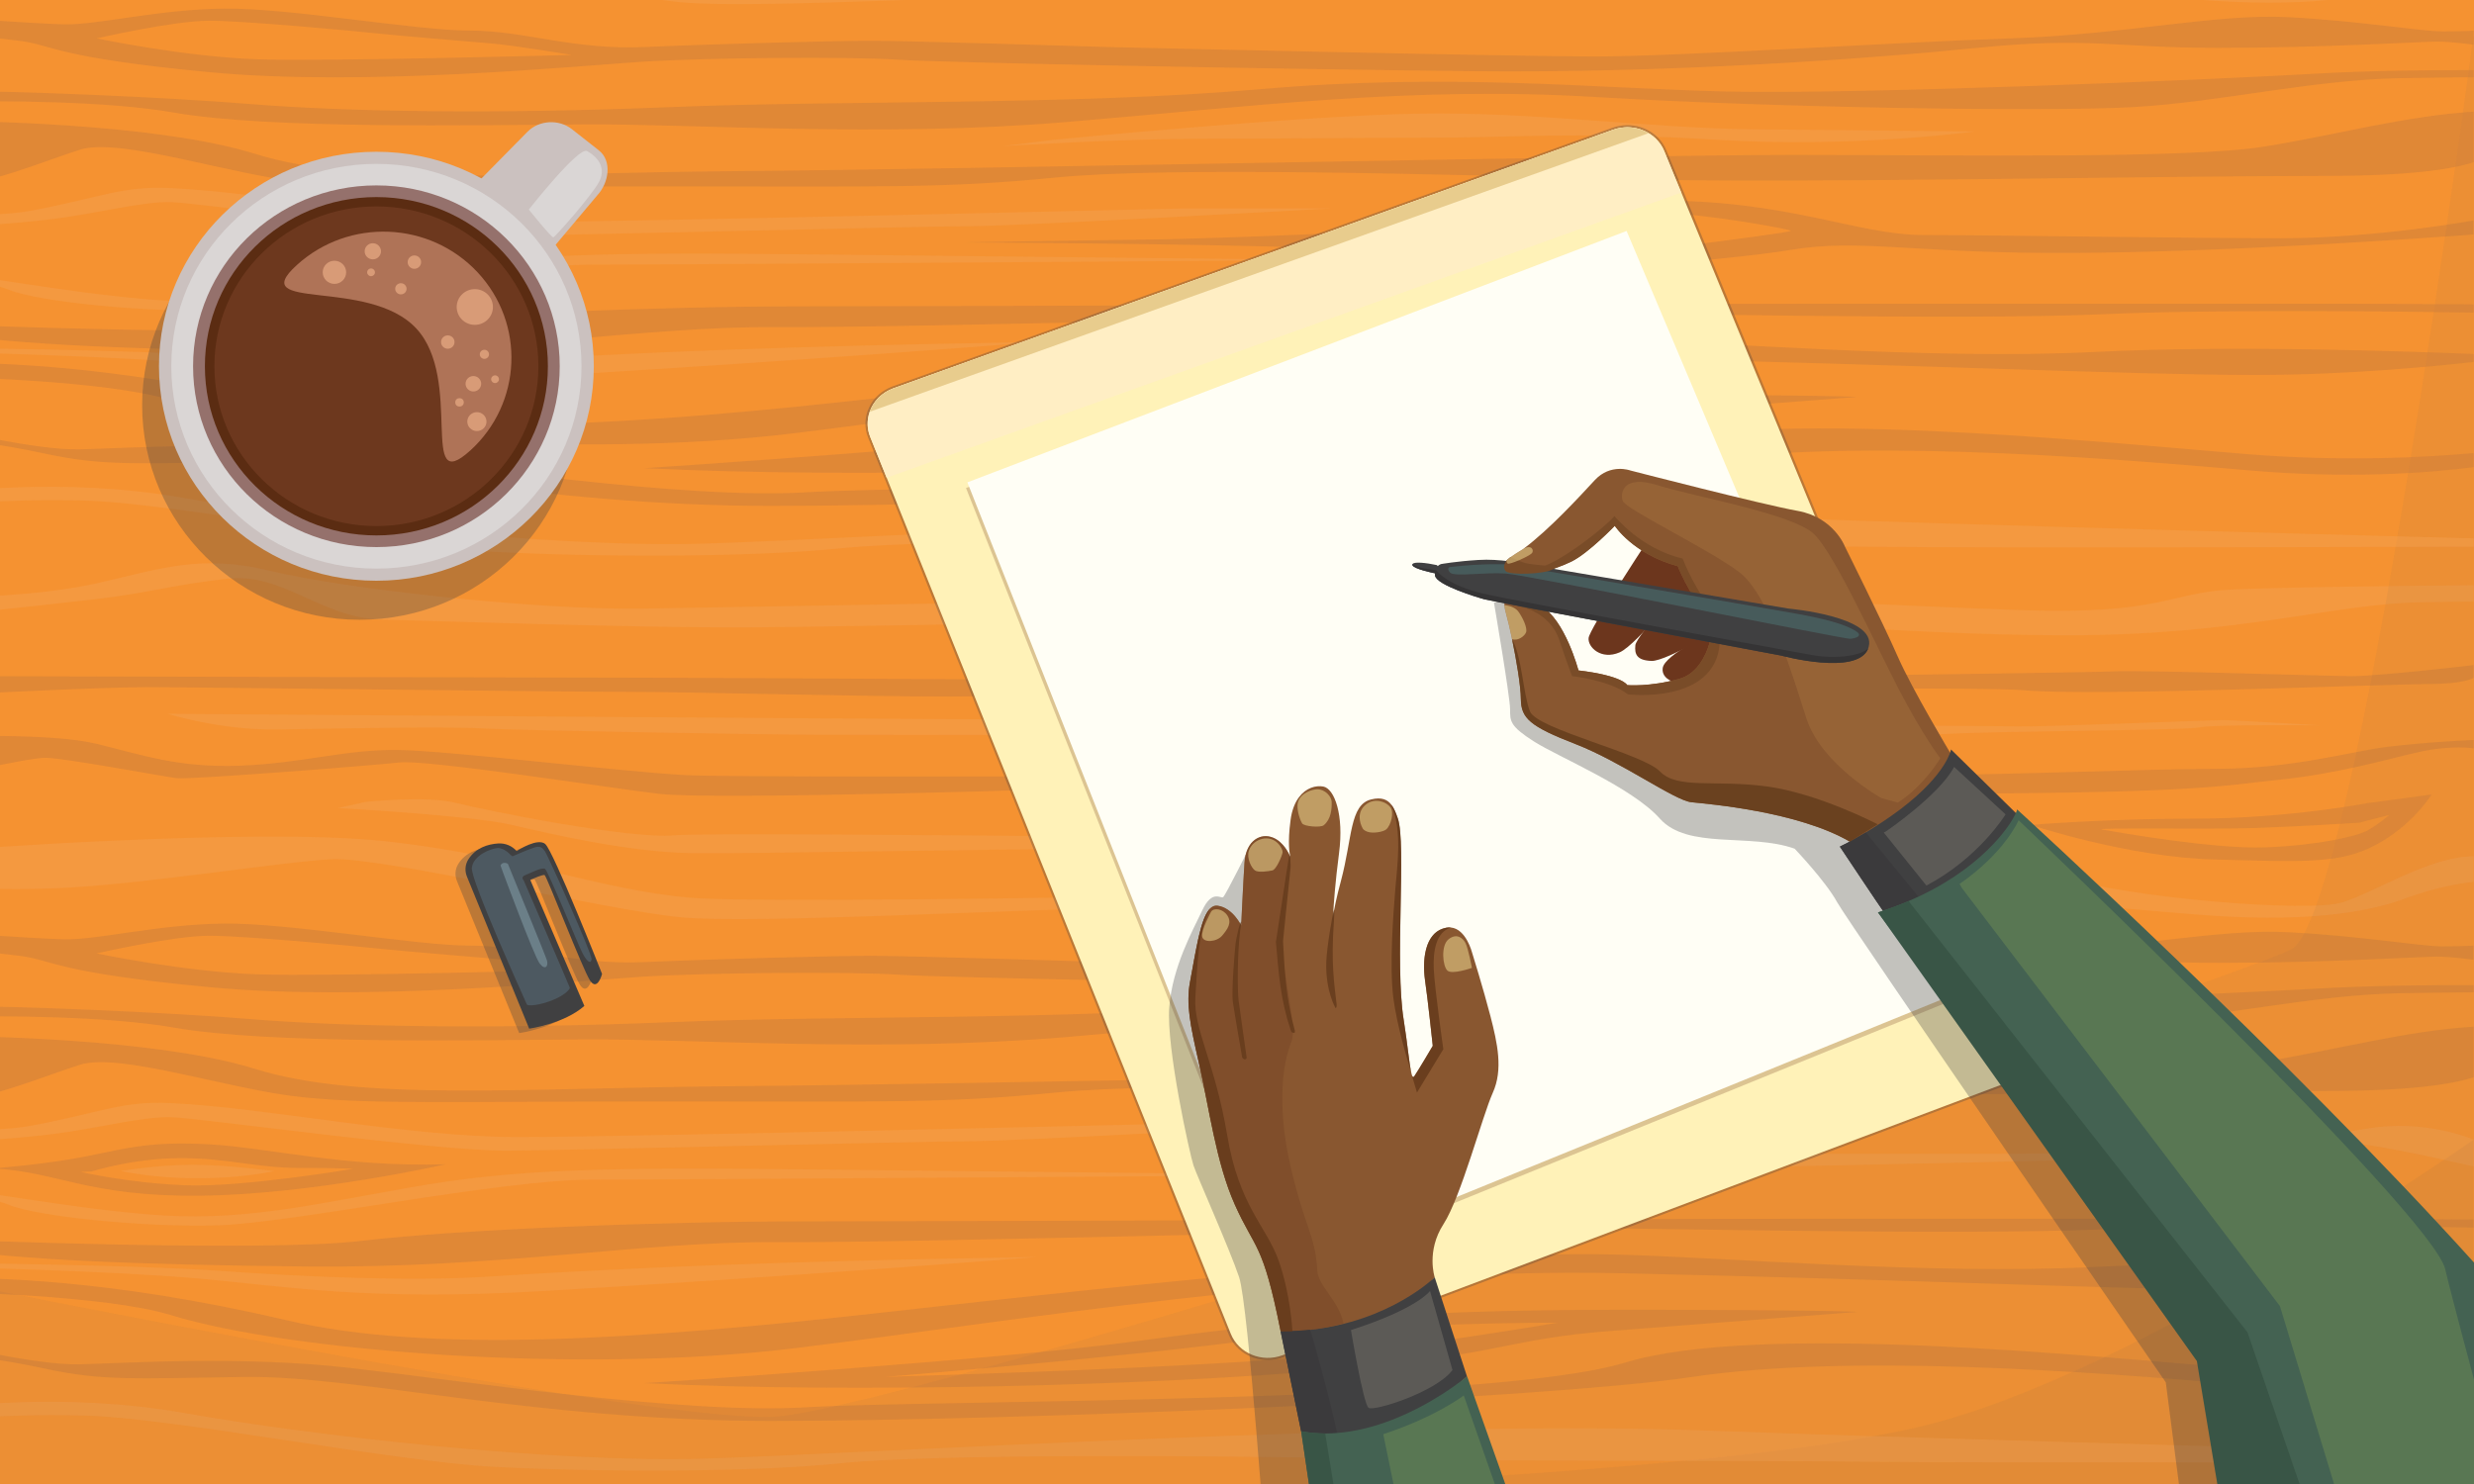 <?xml version="1.0" encoding="UTF-8"?><svg xmlns="http://www.w3.org/2000/svg" xmlns:xlink="http://www.w3.org/1999/xlink" height="300" width="500" viewBox="0 0 500 300"><defs><style>.cls-1{fill:none;}.cls-2{clip-path:url(#clippath);}.cls-3{fill:#f59231;}.cls-4{fill:#6a411f;}.cls-5{fill:#e8cc8d;}.cls-6{fill:#ffeec4;}.cls-7{fill:#fff2b8;}.cls-8{fill:#fffef5;}.cls-9{fill:#6c361d;}.cls-10{fill:#6b7f88;}.cls-11{fill:#6d381e;}.cls-12{fill:#af7357;}.cls-13{fill:#cbc1bf;}.cls-14{fill:#dad6d5;}.cls-15{fill:#d89b77;}.cls-16,.cls-17{fill:#404041;}.cls-18{fill:#446252;}.cls-19{fill:#95716c;}.cls-20{fill:#895730;}.cls-21{fill:#597753;}.cls-22{fill:#5b2c12;}.cls-23{fill:#475b5b;}.cls-24{fill:#395546;}.cls-25{fill:#3b3a3c;}.cls-26{fill:#353435;}.cls-27,.cls-28{fill:#63391a;}.cls-29{fill:#794c28;}.cls-30{fill:#4d5961;}.cls-31{fill:#fff4d1;opacity:.15;}.cls-31,.cls-32{mix-blend-mode:soft-light;}.cls-32{fill:#f2de94;opacity:.52;}.cls-17{opacity:.31;}.cls-17,.cls-33,.cls-34{mix-blend-mode:multiply;}.cls-33{fill:#ac855d;opacity:.42;}.cls-35,.cls-28{opacity:.8;}.cls-36{opacity:.7;}.cls-34{fill:#5e5f61;opacity:.09;}.cls-37{isolation:isolate;}.cls-38{fill:#7b4a27;opacity:.59;}.cls-39{fill:#f3a65c;}.cls-39,.cls-40{opacity:.49;}.cls-40{fill:#ba7440;}.cls-41{fill:#a6713d;opacity:.46;}</style><clipPath id="clippath"><rect class="cls-1" width="500" height="300"/></clipPath></defs><g class="cls-37"><g id="Mask"><g class="cls-2"><rect class="cls-3" x="-10.31" y="-15.86" width="511.17" height="317.71"/><g class="cls-36"><path class="cls-39" d="m33.88,144.3s145.37,1.06,156.26,1.06,214.14,1.48,219.58,1.48,37.45-1.27,39.49-1.27,19.75,1.06,19.75,1.06c0,0-21.79-.21-24.51.42-2.72.64-40.32.71-50.63,1.31-10.31.6-218.66.17-228.53.17s-60.26-.85-67.75-1.27c-7.49-.42-29.28,0-41.19.21-11.92.21-22.47-3.18-22.47-3.18Z"/><path class="cls-40" d="m-10.72,136.68s127.66.32,140.94.32,85.04.45,120.51.64c35.47.18,169.54-1.59,176.18-1.91,6.64-.32,42.9.95,48.51.95s24.51-2.22,24.51-2.22v2.54s-1.53,1.27-9.19,1.27-67.92,2.54-81.7,1.27c-13.79-1.27-197.62,1.27-217.03,1.27s-52.09-.95-65.36-.95-87.32-.95-97.02-.95-40.34,1.59-40.34,1.59v-3.81Z"/><path class="cls-39" d="m74.05,162.09s12.26-1.27,18.04.21c5.79,1.48,35.07,7.41,44.26,6.56,9.19-.85,177.37,1.27,177.37,1.27,0,0-60.26,1.48-88.51,1.48s-73.53,1.06-85.79.85c-12.26-.21-27.92-3.81-36.09-5.72-8.17-1.91-35.06-3.39-35.06-3.39l5.79-1.27Z"/><path class="cls-40" d="m-10.72,148.91s20.94-.79,30.13,1.43c9.19,2.22,16.6,4.92,29.11,4.45,12.51-.48,21.45-3.34,31.92-3.18,10.47.16,44.17,4.29,57.96,5.08,13.79.79,216.08-.32,238.26,0,22.18.32,55.88-1.27,71.2-1.27s27.06-3.49,34.72-4.45c7.66-.95,17.36-1.38,17.36-1.38v1.69s-4.43-.74-11.06.74c-6.64,1.48-16,4.34-28.26,5.61-12.26,1.27-16.34,2.86-80.17,2.86s-136.35-2.22-149.62-1.59c-13.28.64-86.81,2.86-97.54,1.59-10.72-1.27-46.98-6.99-52.6-6.35-5.62.64-42.38,3.49-44.94,3.18s-22.98-4.13-26.55-4.13-19.92,3.81-19.92,3.81v-8.1Z"/><path class="cls-40" d="m460.78,48.16c-19.4,0-57.87-.64-71.82-.64s-27.25-7.19-55.15-6.99c-27.92.22-33.38,4.03-48.35,5.51-14.97,1.47-49.7,2.33-49.7,2.33,0,0-44.94.64-40.18.64s65.36.42,75.92,1.49c10.54,1.05,19.73,3.6,27.9,4.45,8.17.84,48.7-2.12,62.65-4.45,13.95-2.34,25.19.84,57.19.64,32.01-.22,69.8-2.97,75.92-3.39,2.17-.14,3.7-.27,4.76-.37v-2.81s-19.75,3.6-39.16,3.6Zm-121.54,1.7c-12.26,1.59-32.17,2.74-35.56,2.54-3.41-.22-19.08-3.29-19.08-3.29,0,0,14.14-2.22,19.24-2.86,5.11-.64,27.23-2.96,33.36-3.06,6.13-.11,25.21,3.18,24.7,3.49s-10.4,1.59-22.65,3.18Z"/><path class="cls-39" d="m450.4,119.21c9.64-.52,39.24-.83,49.53-.91v3.33c-2.25,0-5.64.04-10.72.13-17.87.32-36.26,6.67-71.49,6.67s-78.13-4.45-93.8-4.45-152.85,2.86-175.32,2.86-59.24-1.27-71.49-1.59c-12.26-.32-19.92-9.53-31.15-8.26-11.23,1.27-15.83,2.86-26.55,4.13-10.72,1.27-29.62,3.18-29.62,3.18l-.51-1.74-.51-1.75h.51c3-.03,18.63-.28,30.13-2.86,12.77-2.86,20.94-6.04,35.24-2.54,14.3,3.49,53.11,7.94,75.07,7.62,21.96-.32,178.73-3.18,192.52-3.18s58.21,2.54,86.3,3.49c28.09.95,30.13-3.49,41.87-4.13Z"/><path class="cls-40" d="m493.56,191.32c-4.35,0-16.1-2.06-30.9-2.86-14.81-.8-32.68,3.49-56.44,4.28-23.74.8-66.88,3.66-83.99,3.66s-98.29-1.91-98.29-1.91c0,0-40.1-1.27-47.76-1.27s-31.66.64-45.96,1.27c-14.3.64-24.27-3.33-35.24-3.33s-36.5-4.61-49.78-4.45c-13.28.15-25.53,3.33-32.19,3.18-6.62-.17-23.74-1.44-23.74-1.44v3.28s7.82.64,14.65,1.49c6.8.85,7.15,3.39,38.46,6.35,31.31,2.96,74.21-1.27,87.49-2.12,13.28-.84,41.87-1.05,51.41-.42,9.54.64,76.95,1.91,116.08,2.33,39.16.43,79.5-2.41,102.23-4.71,22.71-2.29,27.58,0,48.76,0s41.12-1.27,44.18-1.27,7.39.64,7.39.64v-2.85s-2.04.15-6.37.15Zm-441.6,5.64c-14.56-.48-32.44-4.22-32.44-4.22,0,0,15.59-3.57,22.73-3.57s29.35,2.07,34.6,2.63c5.23.55,16.2,1.42,21.82,1.91,5.62.47,16.85,2.38,16.85,2.38,0,0-49.02,1.35-63.57.88Z"/><path class="cls-39" d="m269.36,237.54s-131.22.94-149.87.94-60.26,8.74-75.31,9.22c-15.07.47-36.52-1.75-42.4-4.14-4.92-1.99-10.76-1.64-12.5-1.49v-1.52c5.35-.32,21.96,3.34,40.34,4.92,18.38,1.6,31.66-1.58,53.11-5.39,21.45-3.81,39.08-4.14,82.46-3.66,43.43.48,104.17,1.12,104.17,1.12Z"/><path class="cls-39" d="m-10.72,171.94s61.79-4.76,88.34-1.91c26.55,2.86,43.41,9.85,61.79,11.44s155.58-1.59,188.26-1.59,75.58-6.78,89.19-2.54c13.62,4.24,49.7,7.2,56.51,5.08,6.81-2.12,17.7-9.32,26.55-9.32v5.19s-6.13.48-13.79,3.34c-7.66,2.86-20.43,5.08-43.15,3.18s-31.92-3.18-56.94-1.59c-25.02,1.59-121.79-.16-151.41.16-29.62.32-81.96,3.49-97.02,2.06-15.06-1.43-60.51-12.23-70.47-11.75-9.96.48-39.07,5.24-55.92,5.88-16.85.64-21.96-.79-21.96-.79v-6.83Z"/><path class="cls-39" d="m269.12,227.11s-63.67,3.6-73.19,3.6-84.34,1.91-93.63,1.91c-14.84,0-61.79-6.57-67.57-6.77-5.78-.22-15.32,2.33-23.84,3.38-6.15.78-16.1,1.59-21.61,1.5v-2.5c4.8.32,12.21.26,17.2-.69,14.21-2.7,18.16-5,27.9-4.55,19.48.91,47.84,6.87,70.31,6.87s133.12-2.74,134.47-2.74h29.97Z"/><path class="cls-40" d="m499.94,276.57v2.83c-9.54,1.23-25.47,2.41-45.61.64-33.7-2.96-81.03-6.35-112.34-1.69-31.33,4.66-138.74,8.89-186.23,8.89s-83.75-9.21-106.22-8.89-28.76.85-40.51-1.69c-8.95-1.93-16.61-2.77-19.75-3.05v-2.03s17.71,4.45,26.9,4.23,32.33-1.8,54.64.74c22.29,2.54,67.57,9.43,92.08,7.94,24.51-1.47,138.39-.74,165.45-9s94.47-1.27,125.62,1.27c19.49,1.59,36.2.69,45.96-.19Z"/><path class="cls-40" d="m499.94,207.57v10.2c-4.43,1.45-13.07,2.77-29.86,2.77-36.77,0-106.99,1.59-142.74.64-35.75-.95-91.41-2.54-113.88-.32-22.47,2.22-34.56,1.8-78.13,1.8s-59.58.64-74.21-.85c-14.65-1.49-36.77-9.11-44.94-6.57-6.86,2.13-20.18,7.84-26.9,6.99v-12.81c4.8.03,42.26.43,62.3,6.67,21.45,6.67,54.13,3.81,97.02,3.49,42.9-.32,181.12-3.28,213.8-3.28s79.66.84,95.31-1.7c14.03-2.27,28.6-6.24,42.22-7.04Z"/><path class="cls-39" d="m499.94,230.39s-9.7-4.29-21.7-2.22c-12,2.06-32.17,4.92-74.05,5.08h-38.55l-3.83,2.54s69.19-1.43,85.02-2.06c15.83-.64,24.51-3.34,31.92-2.22,7.4,1.11,21.19,4.29,21.19,4.29v-5.4Z"/><path class="cls-40" d="m499.94,199.16v1.44c-3.88.03-8.8.08-14.81.18-17.87.32-36.77,4.91-54.13,5.86-17.36.95-72,.16-108.77-2.06-36.77-2.22-68.94,1.9-106.73,5.07-37.79,3.17-75.07.32-97.54.48-22.47.16-63.83.95-82.73-2.38-13.52-2.38-34.91-2.41-45.96-2.23v-2.14c14.56-.03,44.22,1.24,61.28,2.63,19.4,1.58,50.04,2.06,84.77.63,34.72-1.43,81.19-.32,119.49-3.64,38.3-3.33,67.41-.16,93.96.48,26.55.63,97.8-2.38,118.47-3.57,12.03-.69,24.43-.79,32.68-.75Z"/><path class="cls-34" d="m499.94,230.39v71.47H230.31s113.37-3.18,157.28-13.34,112.34-58.13,112.34-58.13Z"/><path class="cls-40" d="m326.31,264.79c-42.9,0-68.78,2.54-96.68,6.35-27.92,3.81-99.41,8.47-99.41,8.47,42.55,2.12,104.17.42,139.57-2.76,35.42-3.18,34.05-6.14,56.17-7.83,22.14-1.7,49.37-3.81,49.37-3.81,0,0-6.13-.43-49.02-.43Zm-62.81,9.59c-22.98,2.06-68.43,3.48-84.5,3.96,0,0,50.04-4.13,75.31-7.62,25.27-3.49,60.52-3.33,60.52-3.33,0,0-28.35,4.92-51.33,6.99Z"/><path class="cls-39" d="m-10.68,284.62s22.94-3.41,47.96,1.03c25.02,4.45,74.05,10.16,105.2,9.21,31.15-.95,142.98-7.84,200.86-5.72,57.87,2.12,156.6,4.66,156.6,4.66v1.69s-94.98.32-123.58,0c-28.6-.32-76.09,0-103.15-.64-27.06-.64-84.77-.95-103.15.95-18.38,1.91-49.7,1.8-70.13.74-20.43-1.06-65.02-9.95-83.07-10.38-18.04-.42-27.58,1.06-27.58,1.06l.04-2.62Z"/><path class="cls-39" d="m-10.89,255.31s37.79.36,54.81,1.57c17.02,1.21,38.71,2.21,54.47,1.21,44.6-2.84,84.26-3.5,111.15-3.99,0,0-43.83,3.59-99.75,6.89-35.6,2.1-52.09-.97-69.79-2.54-17.7-1.57-50.73-2.3-50.73-2.3l-.17-.85Z"/><path class="cls-40" d="m499.94,256.55v1.59c-6.68.78-24.84,2.64-44.26,2.64-24.51,0-69.45-2.12-127.99-3.39-58.56-1.27-125.46,10.16-167.84,15.25-42.38,5.08-101.11.64-125.27-6.77-13.46-4.13-45.28-4.66-45.28-4.66v-2.96c8.84.22,31.66,0,68.78,8.68,28.53,6.68,70.45,4.02,121.19-1.69,50.72-5.72,112.68-12.29,145.71-11.65,21.8.42,64.68,4.23,98.39,2.54,28.8-1.45,66.32-.01,76.6.43Z"/><path class="cls-40" d="m499.94,246.52v1.65c-17.67-.28-53.39-.65-74.56.32-28.94,1.31-97.19-.33-113.88-.33s-128.17,3.15-154.73,2.95c-26.55-.2-55.66,5.32-94.98,4.92-34.77-.35-58.21-1.38-72.51-3.59v-1.71c.41-.09.67-.15.67-.15,0,0,63.32,2.63,83.07.27,19.75-2.36,61.28-3.94,88.51-3.94s168.86-.53,204.26-.53h108.95c8.03,0,17.81.07,25.19.14Z"/><path class="cls-40" d="m493.56,6.34c-4.35,0-16.1-2.06-30.9-2.86-14.81-.8-32.68,3.49-56.44,4.28-23.74.8-66.88,3.66-83.99,3.66s-98.29-1.91-98.29-1.91c0,0-40.1-1.27-47.76-1.27s-31.66.64-45.96,1.27c-14.3.64-24.27-3.33-35.24-3.33S58.48,1.57,45.21,1.74c-13.28.15-25.53,3.33-32.19,3.18-6.62-.17-23.74-1.44-23.74-1.44v3.28s7.82.64,14.65,1.49c6.8.85,7.15,3.39,38.46,6.35,31.31,2.96,74.21-1.27,87.49-2.12,13.28-.84,41.87-1.05,51.41-.42,9.54.64,76.95,1.91,116.08,2.33,39.16.43,79.5-2.41,102.23-4.71,22.71-2.29,27.58,0,48.76,0s41.12-1.27,44.18-1.27,7.39.64,7.39.64v-2.85s-2.04.15-6.37.15ZM51.97,11.98c-14.56-.48-32.44-4.22-32.44-4.22,0,0,15.59-3.57,22.73-3.57s29.35,2.07,34.6,2.63c5.23.55,16.2,1.42,21.82,1.91,5.62.47,16.85,2.38,16.85,2.38,0,0-49.02,1.35-63.57.88Z"/><path class="cls-34" d="m499.94,6.96v294.89H-10.72v-42.93s138.9,28.18,166.47,27.51c27.58-.67,294.14-87.21,307.41-94.59,13.28-7.38,36.77-184.87,36.77-184.87Z"/><path class="cls-39" d="m269.36,52.56s-131.22.94-149.87.94-60.26,8.74-75.31,9.22c-15.07.47-36.52-1.75-42.4-4.14-4.92-1.99-10.76-1.64-12.5-1.49v-1.52c5.35-.32,21.96,3.34,40.34,4.92,18.38,1.6,31.66-1.58,53.11-5.39,21.45-3.81,39.08-4.14,82.46-3.66,43.43.48,104.17,1.12,104.17,1.12Z"/><path class="cls-39" d="m-10.72-13.04s61.79-4.76,88.34-1.91c26.55,2.86,43.41,9.85,61.79,11.44,18.38,1.59,155.58-1.59,188.26-1.59s75.58-6.78,89.19-2.54c13.62,4.24,49.7,7.2,56.51,5.08,6.81-2.12,17.7-9.32,26.55-9.32v5.19s-6.13.48-13.79,3.34c-7.66,2.86-20.43,5.08-43.15,3.18-22.72-1.91-31.92-3.18-56.94-1.59s-121.79-.16-151.41.16c-29.62.32-81.96,3.49-97.02,2.06-15.06-1.43-60.51-12.23-70.47-11.75-9.96.48-39.07,5.24-55.92,5.88-16.85.64-21.96-.79-21.96-.79v-6.83Z"/><path class="cls-39" d="m269.12,42.13s-63.67,3.6-73.19,3.6-84.34,1.91-93.63,1.91c-14.84,0-61.79-6.57-67.57-6.77-5.78-.22-15.32,2.33-23.84,3.38-6.15.78-16.1,1.59-21.61,1.5v-2.5c4.8.32,12.21.26,17.2-.69,14.21-2.7,18.16-5,27.9-4.55,19.48.91,47.84,6.87,70.31,6.87s133.12-2.74,134.47-2.74h29.97Z"/><path class="cls-40" d="m499.94,91.6v2.83c-9.54,1.23-25.47,2.41-45.61.64-33.7-2.96-81.03-6.35-112.34-1.69-31.33,4.66-138.74,8.89-186.23,8.89s-83.75-9.21-106.22-8.89-28.76.85-40.51-1.69c-8.95-1.93-16.61-2.77-19.75-3.05v-2.03s17.71,4.45,26.9,4.23c9.19-.22,32.33-1.8,54.64.74,22.29,2.54,67.57,9.43,92.08,7.94,24.51-1.47,138.39-.74,165.45-9,27.06-8.26,94.47-1.27,125.62,1.27,19.49,1.59,36.2.69,45.96-.19Z"/><path class="cls-40" d="m499.94,22.59v10.2c-4.43,1.45-13.07,2.77-29.86,2.77-36.77,0-106.99,1.59-142.74.64-35.75-.95-91.41-2.54-113.88-.32-22.47,2.22-34.56,1.8-78.13,1.8s-59.58.64-74.21-.85c-14.65-1.49-36.77-9.11-44.94-6.57-6.86,2.13-20.18,7.84-26.9,6.99v-12.81c4.8.03,42.26.43,62.3,6.67,21.45,6.67,54.13,3.81,97.02,3.49,42.9-.32,181.12-3.28,213.8-3.28s79.66.84,95.31-1.7c14.03-2.27,28.6-6.24,42.22-7.04Z"/><path class="cls-40" d="m499.94,14.18v1.44c-3.88.03-8.8.08-14.81.18-17.87.32-36.77,4.91-54.13,5.86-17.36.95-72,.16-108.77-2.06-36.77-2.22-68.94,1.9-106.73,5.07-37.79,3.17-75.07.32-97.54.48-22.47.16-63.83.95-82.73-2.38-13.52-2.38-34.91-2.41-45.96-2.23v-2.14c14.56-.03,44.22,1.24,61.28,2.63,19.4,1.58,50.04,2.06,84.77.63,34.72-1.43,81.19-.32,119.49-3.64,38.3-3.33,67.41-.16,93.96.48,26.55.63,97.8-2.38,118.47-3.57,12.03-.69,24.43-.79,32.68-.75Z"/><path class="cls-40" d="m326.31,79.82c-42.9,0-68.78,2.54-96.68,6.35-27.92,3.81-99.41,8.47-99.41,8.47,42.55,2.12,104.17.42,139.57-2.76,35.42-3.18,34.05-6.14,56.17-7.83,22.14-1.7,49.37-3.81,49.37-3.81,0,0-6.13-.43-49.02-.43Zm-62.81,9.59c-22.98,2.06-68.43,3.48-84.5,3.96,0,0,50.04-4.13,75.31-7.62,25.27-3.49,60.52-3.33,60.52-3.33,0,0-28.35,4.92-51.33,6.99Z"/><path class="cls-39" d="m-10.68,99.65s22.94-3.41,47.96,1.03c25.02,4.45,74.05,10.16,105.2,9.21,31.15-.95,142.98-7.84,200.86-5.72,57.87,2.12,156.6,4.66,156.6,4.66v1.69s-94.98.32-123.58,0c-28.6-.32-76.09,0-103.15-.64s-84.77-.95-103.15.95c-18.38,1.91-49.7,1.8-70.13.74-20.43-1.06-65.02-9.95-83.07-10.38-18.04-.42-27.58,1.06-27.58,1.06l.04-2.62Z"/><path class="cls-39" d="m-10.89,70.34s37.79.36,54.81,1.57c17.02,1.21,38.71,2.21,54.47,1.21,44.6-2.84,84.26-3.5,111.15-3.99,0,0-43.83,3.59-99.75,6.89-35.6,2.1-52.09-.97-69.79-2.54-17.7-1.57-50.73-2.3-50.73-2.3l-.17-.85Z"/><path class="cls-40" d="m499.94,71.57v1.59c-6.68.78-24.84,2.64-44.26,2.64-24.51,0-69.45-2.12-127.99-3.39-58.56-1.27-125.46,10.16-167.84,15.25-42.38,5.08-101.11.64-125.27-6.77-13.46-4.13-45.28-4.66-45.28-4.66v-2.96c8.84.22,31.66,0,68.78,8.68,28.53,6.68,70.45,4.02,121.19-1.69,50.72-5.72,112.68-12.29,145.71-11.65,21.8.42,64.68,4.23,98.39,2.54,28.8-1.45,66.32-.01,76.6.43Z"/><path class="cls-40" d="m499.94,61.54v1.65c-17.67-.28-53.39-.65-74.56.32-28.94,1.31-97.19-.33-113.88-.33s-128.17,3.15-154.73,2.95c-26.55-.2-55.66,5.32-94.98,4.92-34.77-.35-58.21-1.38-72.51-3.59v-1.71c.41-.09.67-.15.67-.15,0,0,63.32,2.63,83.07.27,19.75-2.36,61.28-3.94,88.51-3.94s168.86-.53,204.26-.53h108.95c8.03,0,17.81.07,25.19.14Z"/><path class="cls-40" d="m42.39,231.34c-11.58-.64-16.34.64-24.51,2.33-8.17,1.7-19.4,2.54-19.4,2.54,13.28.64,19.06,5.72,41.87,5.51,22.82-.22,49.7-6.35,49.7-6.35-20.43.64-36.07-3.39-47.65-4.03Zm-5.11,8.26c-11.62-.48-20.94-2.69-20.94-2.69l2.17-.09s8.17-2.62,17.63-2.69c9.44-.09,15.69,1.98,24.39,1.98s10.85.17,10.85.17c0,0-22.47,3.81-34.09,3.33Z"/><path class="cls-39" d="m24.43,236.74s7.15-1.27,14.47-1.27,16.26,1.27,16.51,1.27-14.38,3.28-30.98,0Z"/><path class="cls-39" d="m212.95,28.26s49.7-4.87,73.53-5.29c23.83-.42,46.3,2.96,68.43,3.18,22.13.21,44.26.42,44.26.42,0,0-24.51,3.39-52.09,1.69-27.58-1.69-41.87-.42-57.53-.42s-29.96.21-46.64.21-40.17,1.48-40.17,1.48l10.21-1.27Z"/><path class="cls-40" d="m478.84,162.31s-16.69,3.18-35.07,3.18-33.36,1.27-33.36,1.27c0,0,19.73,6.56,37.09,6.99,17.36.42,25.21,1.05,32.68-2.97,7.5-4.02,11.23-10.16,11.23-10.16l-12.58,1.7Zm-.18,5.5c-2.21,1.27-10.21,3.07-20.75,3.49-10.56.42-30.64-3.18-33.03-3.6-2.39-.43,21.96,0,31.15-.32,9.19-.32,20.77-1.07,20.77-1.07l6.13-1.59s-2.04,1.8-4.27,3.07Z"/></g><g><g><g><path class="cls-13" d="m94.12,39.31l12.48-12.67c2.34-2.37,6.34-2.6,8.99-.52l5.44,4.28c2.73,2.14,2.02,6.56-.3,9.06l-11.92,14.17-15.8-13.52,1.11-.81Z"/><path class="cls-14" d="m106.87,42.37s10.06-12.8,11.78-11.83c2.84,1.59,3.66,3.93,2.41,6.24-1.58,2.9-8.84,11.1-9.23,11.19-.38.09-4.95-5.6-4.95-5.6Z"/></g><ellipse class="cls-17" cx="72.67" cy="81.93" rx="43.94" ry="43.36"/><ellipse class="cls-13" cx="76.07" cy="74.04" rx="43.94" ry="43.36"/><ellipse class="cls-14" cx="76.07" cy="74.04" rx="41.45" ry="40.91"/><ellipse class="cls-19" cx="76.07" cy="74.04" rx="37.05" ry="36.56"/><ellipse class="cls-22" cx="76.07" cy="74.04" rx="34.66" ry="34.2"/><ellipse class="cls-11" cx="76.07" cy="74.04" rx="32.74" ry="32.31"/><path class="cls-12" d="m95.02,91.09c-10.5,9.55-1.24-14.35-10.91-24.71-9.68-10.36-34.62-3.26-24.12-12.8,10.5-9.55,26.85-8.89,36.53,1.47,9.68,10.36,9.01,26.5-1.49,36.04Z"/></g><path class="cls-15" d="m69.96,55.05c0,1.29-1.06,2.34-2.37,2.34s-2.37-1.05-2.37-2.34,1.06-2.34,2.37-2.34,2.37,1.05,2.37,2.34Z"/><path class="cls-15" d="m77,50.8c0,.9-.74,1.63-1.65,1.63s-1.65-.73-1.65-1.63.74-1.63,1.65-1.63,1.65.73,1.65,1.63Z"/><path class="cls-15" d="m75.78,55.05c0,.43-.35.78-.79.78s-.79-.35-.79-.78.35-.78.79-.78.79.35.79.78Z"/><path class="cls-15" d="m85.11,52.99c0,.74-.61,1.35-1.36,1.35s-1.36-.6-1.36-1.35.61-1.35,1.36-1.35,1.36.6,1.36,1.35Z"/><path class="cls-15" d="m82.17,58.38c0,.63-.51,1.13-1.15,1.13s-1.15-.51-1.15-1.13.51-1.13,1.15-1.13,1.15.51,1.15,1.13Z"/><path class="cls-15" d="m99.62,62.06c0,2-1.64,3.61-3.66,3.61s-3.66-1.62-3.66-3.61,1.64-3.61,3.66-3.61,3.66,1.62,3.66,3.61Z"/><path class="cls-15" d="m98.83,71.63c0,.51-.42.92-.93.92s-.93-.41-.93-.92.42-.92.93-.92.93.41.93.92Z"/><path class="cls-15" d="m91.86,69.15c0,.74-.61,1.35-1.36,1.35s-1.36-.6-1.36-1.35.61-1.35,1.36-1.35,1.36.6,1.36,1.35Z"/><path class="cls-15" d="m97.25,77.58c0,.86-.71,1.56-1.58,1.56s-1.58-.7-1.58-1.56.71-1.56,1.58-1.56,1.58.7,1.58,1.56Z"/><path class="cls-15" d="m98.32,85.23c0,1.06-.87,1.91-1.94,1.91s-1.94-.86-1.94-1.91.87-1.91,1.94-1.91,1.94.86,1.94,1.91Z"/><path class="cls-15" d="m100.84,76.66c0,.43-.35.78-.79.78s-.79-.35-.79-.78.35-.78.79-.78.79.35.79.78Z"/><ellipse class="cls-15" cx="92.87" cy="81.34" rx=".86" ry=".85"/></g><g><path class="cls-17" d="m108.17,171.51c-1.53-1.26-5.34,1.16-5.77,1.44-.92-1.04-2.29-1.64-3.75-1.54-2.06.14-4.55.87-6.04,3.26-.64,1.03-.72,2.32-.26,3.44l12.58,30.74s7.09-1,11.15-4.6l-10.94-25.49c.63-.27,2.56-1.09,2.9-.97.41.13,7.7,19.07,9.19,21.33,1.49,2.27,2.43-1.33,2.43-1.33,0,0-9.86-24.93-11.49-26.27Z"/><g><path class="cls-16" d="m110.19,170.61c-1.53-1.26-5.34,1.16-5.77,1.44-.92-1.04-2.29-1.64-3.75-1.54-2.06.14-4.55.87-6.04,3.26-.64,1.03-.72,2.32-.26,3.44l12.58,30.74s7.09-1,11.15-4.6l-10.94-25.49c.63-.27,2.56-1.09,2.9-.97.41.13,7.7,19.07,9.19,21.33,1.49,2.27,2.43-1.33,2.43-1.33,0,0-9.86-24.93-11.49-26.27Z"/><path class="cls-30" d="m103.2,172.84s-1.28-1.5-2.67-1.4c-1.39.1-4.9,1.5-5.17,4-.27,2.5,10.66,26.53,11.11,27.6.17.4,2.53.23,5.24-.87,2.7-1.1,3.51-2.3,3.45-2.5-.2-.59-9.32-21.7-9.32-21.7,0,0-.71-.67.34-1.07,1.05-.4,3.38-1.67,3.99-1.23.61.43,6.65,15.27,7.53,16.97.88,1.7,1.66,2.33,1.86,1.33.2-1-8.88-21.1-9.39-21.83-.51-.73-.91-1.2-2.13-.83-1.22.37-4.46,1.8-4.46,1.8l-.37-.27Z"/><path class="cls-10" d="m101.55,176.08s6.35,17.13,7.5,18.67c1.15,1.53,1.82.53,1.49-.6-.34-1.13-7.9-19.53-7.9-19.53,0,0-1.01-.6-1.49.33l.41,1.13Z"/></g></g><path class="cls-40" d="m255.34,59.84c-17.57,5.98-52.99,14.63-65.52,17.67,0,0,38.35-12.6,57.36-20.64,19.01-8.05,46.81-13.24,46.81-13.24,0,0-21.08,10.22-38.64,16.21Z"/><g><g><path class="cls-17" d="m257.92,274.77c-4.09.79-8.13-1.3-9.6-4.99l-69.54-173.05-3.32-8.24c-.81-2-.73-4.19.21-6.16.94-1.97,2.63-3.47,4.76-4.23l145.45-52.27c.43-.15.88-.28,1.32-.36,4.05-.79,8.08,1.28,9.58,4.91l73.68,178.5c1.69,4.11-.47,8.79-4.81,10.42l-146.28,55.06c-.47.18-.95.31-1.43.41Z"/><path class="cls-7" d="m405.47,218.91l-146.28,55.06c-4.16,1.56-8.87-.39-10.45-4.34l-69.54-173.05-3.32-8.24c-1.58-3.92.54-8.35,4.7-9.84l145.45-52.27c4.12-1.48,8.72.43,10.32,4.31l2.92,7.09,70.76,171.42c1.6,3.89-.42,8.32-4.56,9.87Z"/><path class="cls-6" d="m339.78,38.94l-160.59,57.64-3.32-8.24c-.68-1.7-.68-3.49-.1-5.11.75-2.11,2.45-3.88,4.8-4.73l145.45-52.27c2.46-.88,5.09-.56,7.16.69,1.39.81,2.51,2.05,3.16,3.62l3.43,8.4Z"/><path class="cls-5" d="m333.19,26.92l-157.42,56.32c.75-2.11,2.45-3.88,4.8-4.73l145.45-52.27c2.46-.88,5.09-.56,7.16.69Z"/></g><polygon class="cls-33" points="195.23 98.65 258.22 257.74 393.86 202.5 328.45 47.83 195.23 98.65"/><polygon class="cls-8" points="195.51 97.51 258.5 256.6 394.14 201.35 328.74 46.69 195.51 97.51"/></g><path class="cls-17" d="m269.57,315.19s-10.83-101.98-11.58-107.37c-.75-5.39-5.03-22.18-4.98-37.54,0,0-5.32,10.76-5.82,11.09-.51.32-2.22-1.55-4.18,2.6-1.97,4.16-6.05,11.44-6.7,19.61-.65,8.17,4.18,29.88,4.89,32.01.71,2.13,7.34,16.97,9.23,22.61,1.89,5.64,5.59,58.67,5.59,58.67"/><path class="cls-17" d="m463.8,283.97l-88.09-126.12s-39.88-6.49-49.78-11.69c-4.53-2.38-8.78-7.17-10.86-11.08-8.12-15.3-13.14-13.27-13.14-13.27,0,0,3.27,19.13,3.26,21.56,0,2.43-.06,3.42,4.9,6.57,4.96,3.14,19.74,9.22,25.37,15.55,5.63,6.32,18.29,2.87,27.24,6.08,0,0,6.28,6.59,8.56,10.77,2.28,4.17,66.45,97.11,66.45,97.11l5.03,38.97,27.79-1.53-6.74-32.89Z"/><path class="cls-9" d="m332.28,110.39s-11.03,16.73-11.22,18.59c-.19,1.86,2.55,4.5,6.25,2.91,3.7-1.59,14.4-15.39,15.24-16.81.83-1.41-4.51-7.68-10.27-4.69Z"/><path class="cls-9" d="m341.71,116.3s-11.01,12.26-11.2,14.12c-.19,1.86.3,3.09,3.29,3.19,2.99.1,16.25-7.54,16.24-9.39-.02-1.85-4.08-10.63-8.33-7.93Z"/><path class="cls-9" d="m346.35,127.67s-9.87,4.61-10.31,7.36c-.44,2.75,4.09,4.41,9.69,2.01,5.6-2.4,7.23-5.71,4.97-8.77-2.25-3.06-4.35-.6-4.35-.6Z"/><path class="cls-20" d="m394.3,152.39c-4.83,16.12-20.43,17.76-20.43,17.76-10.56-6.14-28.64-7.62-32.05-7.98-3.41-.36-14.09-8.14-23.37-11.74-9.28-3.59-11.03-5.23-11.08-9.11-.02-2.64-.89-7.86-1.78-12.11-.41-2.01-.84-3.82-1.18-5.01-.21-.75-.33-1.35-.37-1.86-.15-2.03,1.02-2.3,2.67-2.17,1.19.1,2.55.85,3.5,1.49.7.45,1.17.84,1.17.84,4.91,2.71,7.62,13.03,7.62,13.03,9.01,1.08,9.86,2.97,9.86,2.97,0,0,4.55.4,10.5-1.26,3.57-.99,5.31-4.52,6.12-7.18.12-.41.23-.81.32-1.16.3-1.19.38-2,.38-2-5.45-8-7.11-12.44-7.11-12.44-9.07-2.47-12.73-8.17-12.73-8.17,0,0-5.25,5.48-8.72,7.21-3.49,1.73-9.54,3.47-11.96,2.61-.93-.35-1.38-.74-1.57-1.14-.31-.66.08-1.31.43-1.69.02-.02.01-.03.01-.03.68-.7,3.26-2.23,3.26-2.23.05-.03.09-.07.14-.1,5.37-4.04,11.2-10.44,14.38-13.86,3.19-3.44,7.19-1.95,7.19-1.95,0,0,26.55,6.87,33.83,8.17,7.27,1.3,9.51,7.17,9.51,7.17,0,0,7.79,15.63,10.69,22.26,2.9,6.63,10.74,19.69,10.74,19.69Z"/><g><path class="cls-16" d="m407.84,164.79c-4.35,8.47-13.33,14.14-19.78,17.12-4.11,1.87-7.19,2.66-7.4,2.37-.56-.73-8.82-13.13-8.82-13.13,0,0,2.19-1.04,5.25-2.87,2.09-1.26,4.61-2.88,7.11-4.78,9.34-7.13,10.1-12,10.1-12l13.55,13.29Z"/><path class="cls-25" d="m388.09,181.75s-.02.05-.03.16c-4.11,1.87-7.19,2.66-7.4,2.37-.56-.73-8.82-13.13-8.82-13.13,0,0,2.19-1.04,5.25-2.87l11.01,13.47Z"/><path class="cls-31" d="m381.16,168.07s10.73-7.3,13.77-13.03l10.4,9.59s-5.33,8.75-16,14.39l-8.62-10.72.44-.22Z"/></g><path class="cls-18" d="m455.08,316.86l-6.83-40.92-68.71-91.49c.34-.11.68-.21,1-.34,1.85-.61,3.57-1.26,5.19-1.96,14.36-6.11,20.45-14.99,21.68-17.79.15-.33.23-.58.25-.73,0,0,55.25,50.43,92.44,91.71l12.74,54.56"/><path class="cls-41" d="m380.22,161.33s-12.1-6.75-15.12-16.05c-3.02-9.31-7.6-25.03-13.59-29.61-5.99-4.57-23-12.74-23.56-14.41-.56-1.67.12-5.36,7.08-3.16,6.96,2.21,27.38,5.76,31.6,9.88,4.22,4.13,12.15,21.78,17.09,31.3,4.95,9.52,8.41,14,8.41,14,0,0-3.05,5.34-8.56,8.98l-3.34-.93Z"/><path class="cls-29" d="m347.55,130.13c-.96,12.3-18.55,10.24-18.55,10.24-3.67-2.88-11.27-3.69-11.27-3.69,0,0-.56-1.27-2.6-7.3-2.04-6.01-8.39-6.85-8.39-6.85.74-.47,1.94-.76,3.48-.87.7.45,1.17.84,1.17.84,4.91,2.71,7.62,13.03,7.62,13.03,9.01,1.08,9.86,2.97,9.86,2.97,0,0,4.55.4,10.5-1.26,4.12-1.13,5.81-5.67,6.44-8.34,1.07.71,1.72,1.23,1.72,1.23Z"/><path class="cls-29" d="m345.5,130.06c.12-.41.23-.81.32-1.16.3-1.19.38-2,.38-2-5.45-8-7.11-12.44-7.11-12.44-9.07-2.47-12.73-8.17-12.73-8.17,0,0-5.25,5.48-8.72,7.21-3.49,1.73-9.54,3.47-11.96,2.61-.93-.35-1.38-.74-1.57-1.14.44.13,3.06.75,7.08-.26,4.41-1.12,13.39-8.33,15.1-10.38,0,0,5.37,6.66,13.78,8.58,0,0,2.82,7.5,6.96,11.22,2.58,2.31,1.28,4.82-1.54,5.93Z"/><g><path class="cls-16" d="m377.68,130.74c-.04.13-.08.25-.12.38-2.22,5.57-17.53,1.42-17.53,1.42,0,0-58.46-10.97-59.92-11.36-1.47-.39-9.74-2.88-10.08-4.8-.03-.17-.04-.34-.03-.48-.02-.25.02-.45.09-.64.09-.36.27-.62.47-.81.32-.32.68-.42.68-.42,0,0,3.12-.56,7.52-.83,4.4-.28,8.77.7,8.77.7l53.92,9.13s17.87,1.57,16.22,7.71Z"/><path class="cls-16" d="m290.56,115.61c-.09.1-.23.22-.41.32,0,0-.05-.01-.15-.04-.75-.15-4.2-.9-4.53-1.61-.04-.11-.05-.2.03-.27.31-.49,2.68-.25,4.9.23,0,0,.07.07.16.19.16.25.38.72,0,1.17Z"/><path class="cls-26" d="m377.56,131.12c-2.22,5.57-17.53,1.42-17.53,1.42,0,0-58.46-10.97-59.92-11.36-1.47-.39-9.74-2.88-10.08-4.8-.03-.17-.04-.34-.03-.48-.75-.15-4.2-.9-4.53-1.61-.04-.11-.05-.2.03-.27.1.07,1,.7,2.43.9,1.1.16,1.84.29,2.16.33.13.02.2.03.2.03,0,0,.07.12.27.33.71.79,3.1,2.93,9.01,4.34,6.5,1.54,54.95,10.35,66.6,12.46,2.42.44,4.91.54,7.35.17,1.43-.21,2.84-.59,3.69-1.22.11-.08.24-.17.35-.24Z"/><path class="cls-23" d="m293.01,114.63s-.77.24.07,1.13c.85.89,7.08-.12,11.31.19,4.23.31,68.36,13.26,69.49,13.19,1.13-.07,2.63-.56,1.34-1.45-1.29-.89-4.05-2.17-12.05-3.61-8-1.44-58.59-9.99-58.59-9.99,0,0-4.74-.25-11.57.54Z"/></g><path class="cls-29" d="m305.18,112.69l-.75.7s-.88,1.16-.14,2.05c.74.89,7.89.67,9.7-.42,1.07-.64-2.04-.59-4.97-1.04-1.88-.29-3.48-1.48-3.83-1.29Z"/><path class="cls-32" d="m309.55,111.88c-.65.63-4.45,2.31-4.84,2.04-.34-.23-.2-.56-.16-.64.02-.02.01-.03.01-.03.68-.7,3.26-2.23,3.26-2.23.05-.03.09-.07.14-.1,1.57-.91,2.19.38,1.59.96Z"/><path class="cls-32" d="m308.42,127.83c-.27.72-1.59,1.81-2.82,1.38-.41-2.01-.84-3.82-1.18-5.01-.21-.75-.33-1.35-.37-1.86,0,0,1.93.11,2.8,1.28.87,1.17,1.89,3.32,1.57,4.21Z"/><path class="cls-4" d="m379.48,166.65l-5.61,3.5c-10.56-6.14-28.64-7.62-32.05-7.98-3.41-.36-14.09-8.14-23.37-11.74-9.28-3.59-11.03-5.23-11.08-9.11-.02-2.64-.89-7.86-1.78-12.11,2.03,3.62,2.21,11.01,3.62,14.6,1.4,3.61,22.74,8.48,26.27,12.14,3.53,3.66,11.07,1.63,21.57,3.03,10.51,1.42,22.43,7.66,22.43,7.66Z"/><path class="cls-24" d="m470.54,316.86l-19.79-1.05-6.76-40.66-64.45-90.7c.34-.11.68-.21,1-.34,1.85-.61,3.57-1.26,5.19-1.96l68.49,87.18,16.31,47.52"/><path class="cls-21" d="m477.31,318.39l-16.53-54.35-64.28-84.52-.46-.83c9.24-6.42,11.92-12.87,11.92-12.87,0,0,83.58,79.47,86.23,90.77,2.65,11.3,16.23,60.48,16.23,60.48"/><path class="cls-20" d="m285.46,217.57h0c.11.19.22.2.35.02.76-1.09,3.75-6.17,3.75-6.17,0,0-1.03-9.68-1.57-13.3,0-.03-.01-.08-.01-.12-.28-2.01-.31-4.75.49-6.94.66-1.76,1.83-3.16,3.85-3.53.32-.06.63-.07.92-.03,3.07.3,4.27,5.07,4.27,5.07,0,0,2.29,7.36,3.71,12.85,1.41,5.49,2.6,10.79.47,15.5-2.11,4.7-6.42,21.06-9.95,26.53-3.55,5.48-1.78,10.78-1.78,10.78-2.74,3.04-5.78,5.28-8.86,6.89-10.92,5.76-22.28,4-22.28,4-3.6-18.16-5.16-16.43-9.26-25.61-3.8-8.5-5.16-19.48-7.32-28.9-1.7-7.47-2.57-11.68-1.73-16.14,1.48-7.83,2.49-15.81,5.57-15.38,3.09.43,4.76,4,4.76,4,0,0,.38-8.24.67-12.72.3-4.48,3.27-6.07,5.78-5.03,2.11.87,3.21,3.21,3.51,3.94-.18-.67-.6-2.82.02-7.47.27-2.09.92-3.62,1.73-4.68,1.43-1.89,3.39-2.39,4.87-2.13,2.28.4,4.22,5.74,3.2,13.46-.76,5.82-1.08,10.22-1.22,12.87.22-1.51.68-3.83,1.61-7.27,2.32-8.69,1.75-15.38,6.1-16.45,2.1-.52,3.3.03,4.09,1.07.57.73.93,1.71,1.29,2.74,1.78,5.15-.67,29.31,1.2,40.8.73,4.5,1.1,8.82,1.53,10.61.07.34.14.58.23.73Z"/><path class="cls-16" d="m289.96,258.23l6.52,20.02c-8.84,8.15-17.56,10.83-23.89,11.52-5.84.63-9.63-.41-9.63-.41l-4.15-20.24c2.08.01,4.06-.09,5.93-.29,16.19-1.72,25.21-10.61,25.21-10.61Z"/><path class="cls-38" d="m260.83,173.37c-.23.12-1.66,9.76-1.7,16.46-.06,6.77,3.08,17.67,1.91,20.62-3.05,7.63-1.72,18.12-.67,23.23,2.91,13.85,5.5,15.8,5.83,23,.14,3.32,4.31,6.08,5.33,10.84-4.21,1.21-8.01,1.54-10.32,1.61-1.5.05-2.38,0-2.38,0-3.6-18.16-5.16-16.43-9.26-25.61-3.8-8.5-5.16-19.48-7.32-28.9-1.7-7.47-2.57-11.68-1.73-16.14,1.21-6.4,2.11-12.9,4.06-14.82.45-.44.96-.64,1.51-.56,3.09.43,4.76,4,4.76,4,0,0,.38-8.24.67-12.72.3-4.48,3.27-6.07,5.78-5.03,2.2.89,3.3,3.39,3.53,4.02Z"/><g class="cls-35"><path class="cls-27" d="m251.96,213.91c-.44.53-.71.07-.91-.11,0,0-1.58-9.14-1.88-11.21-.31-2.11.38-10.57.55-11.93.06-.43.77-4.39,1.21-4.34,0,0-.24,1.32-.29,1.75-.65,5.28-.53,12.77-.32,14.21.3,2.07,1.64,11.62,1.64,11.62Z"/></g><g class="cls-35"><path class="cls-27" d="m261.59,208.79c-.45.05-.71-.22-.77-.65-2-5.96-2.39-11.18-2.95-17.75,0-.06,2.12-13.92,2.12-13.92.05-.43.57-3.65.57-3.65.25.03.31,2.17.26,2.59l-1.51,14.8c.32,6.24.56,11.55,2.38,18.11.04.32.01.46-.1.47Z"/></g><g class="cls-35"><path class="cls-27" d="m269.92,203.8s-2.07-3.48-1.88-9.31c.1-3.08,1.31-9.93,1.55-10.51.17-.4.01,2.09-.02,2.52-.58,7.9.08,12.54.49,15.92.05.39.22,1.19-.14,1.39Z"/></g><path class="cls-32" d="m262.31,162.22c-.3,1.12.23,3.15.84,4.22.37.64,3.75.91,4.38.39,1.49-1.23,1.66-3.32,1.6-4.78-.04-1-1.3-2.51-2.93-2.49-.86,0-3.36.66-3.89,2.66Z"/><path class="cls-32" d="m275.4,167.46c-.63-1.11-1.21-3.33.64-4.81,1.86-1.48,4.16-.52,4.96.54.79,1.06.13,3.61-.82,4.46-.63.56-2.78.88-3.83.49-.53-.2-.82-.43-.96-.68Z"/><path class="cls-32" d="m255.02,169.6c-.82.2-2.11.87-2.62,2.37-.51,1.5.54,3.51,1.22,3.99.69.49,2.73.17,3.53,0,.8-.17,2.01-3.05,2.07-3.68.06-.63-1.3-3.38-4.21-2.69Z"/><path class="cls-32" d="m244.76,184.31s-2.06,3.73-1.8,5.04c.26,1.31,2.95,1.09,4.05-.22,1.1-1.31,1.99-2.57,1.06-4.03-.93-1.45-2.8-1.62-3.3-.8Z"/><path class="cls-32" d="m297.49,195.66s-4.03,1.43-4.97.55c-.95-.89-1.36-5.02.21-6.31,1.58-1.29,2.89-.38,3.46.77.57,1.15,1.29,5,1.29,5Z"/><path class="cls-28" d="m293.25,187.5s-.1.05-.15.06c-2.83.96-3.5,4.56-3.33,8.38.17,3.82,1.93,16.16,1.93,16.16l-5.33,8.77-.91-3.08c0-.07,0-.13.01-.2.11.18.22.18.35.01.76-1.09,3.75-6.17,3.75-6.17,0,0-1.03-9.68-1.57-13.3-.52-3.63-.25-9.76,4.33-10.59.32-.06.63-.07.92-.03Z"/><path class="cls-31" d="m273.03,268.87s2.5,14.95,3.56,15.73c1.05.77,13.64-3.18,16.96-7.64l-4.54-15.98s-2.55,3.6-15.98,7.9Z"/><path class="cls-25" d="m264.75,268.83c.46.99,4.11,14.25,5.53,21.07-5.7.45-7.32-.55-7.32-.55l-4.15-20.24c2.08.01,4.06-.09,5.93-.29Z"/><path class="cls-18" d="m266.83,315.53l-3.86-26.17v-.02c1.63.3,3.25.43,4.86.45.81,0,1.63-.04,2.42-.11,13.55-1.05,25.44-10.77,26.21-11.41.03-.02.04-.04.04-.04l11.42,32.23"/><path class="cls-24" d="m266.83,315.53l-3.86-26.17v-.02c1.63.3,3.25.43,4.86.45l.04.15v.06s4.02,24.89,4.02,24.89"/><path class="cls-21" d="m284.36,313.38l-4.8-23.45c10.81-3.57,16.27-7.84,16.27-7.84l10.03,28.65"/><path class="cls-28" d="m244.58,183.66c-2.48,4.18-2.6,11.95-3,18.08-.39,6.25,4,13.19,6.42,27.66,2.4,14.48,8.03,18.6,10.44,25.51,2.31,6.57,2.73,13.59,2.76,14.23-1.5.05-2.38,0-2.38,0-3.6-18.16-5.16-16.43-9.26-25.61-3.8-8.5-5.16-19.48-7.32-28.9-1.7-7.47-2.57-11.68-1.73-16.14,1.21-6.4,2.11-12.9,4.06-14.82Z"/><path class="cls-28" d="m282.5,165.43c1.78,5.15-.67,29.31,1.2,40.8.73,4.5,1.1,8.82,1.53,10.61-.73-2.31-2.91-9.53-3.63-15.07-.84-6.69.02-17.4.4-22.07.38-4.67,1.41-11.7-.72-16.7-.03-.11-.06-.2-.07-.3.57.73.93,1.71,1.29,2.74Z"/></g></g></g></svg>

